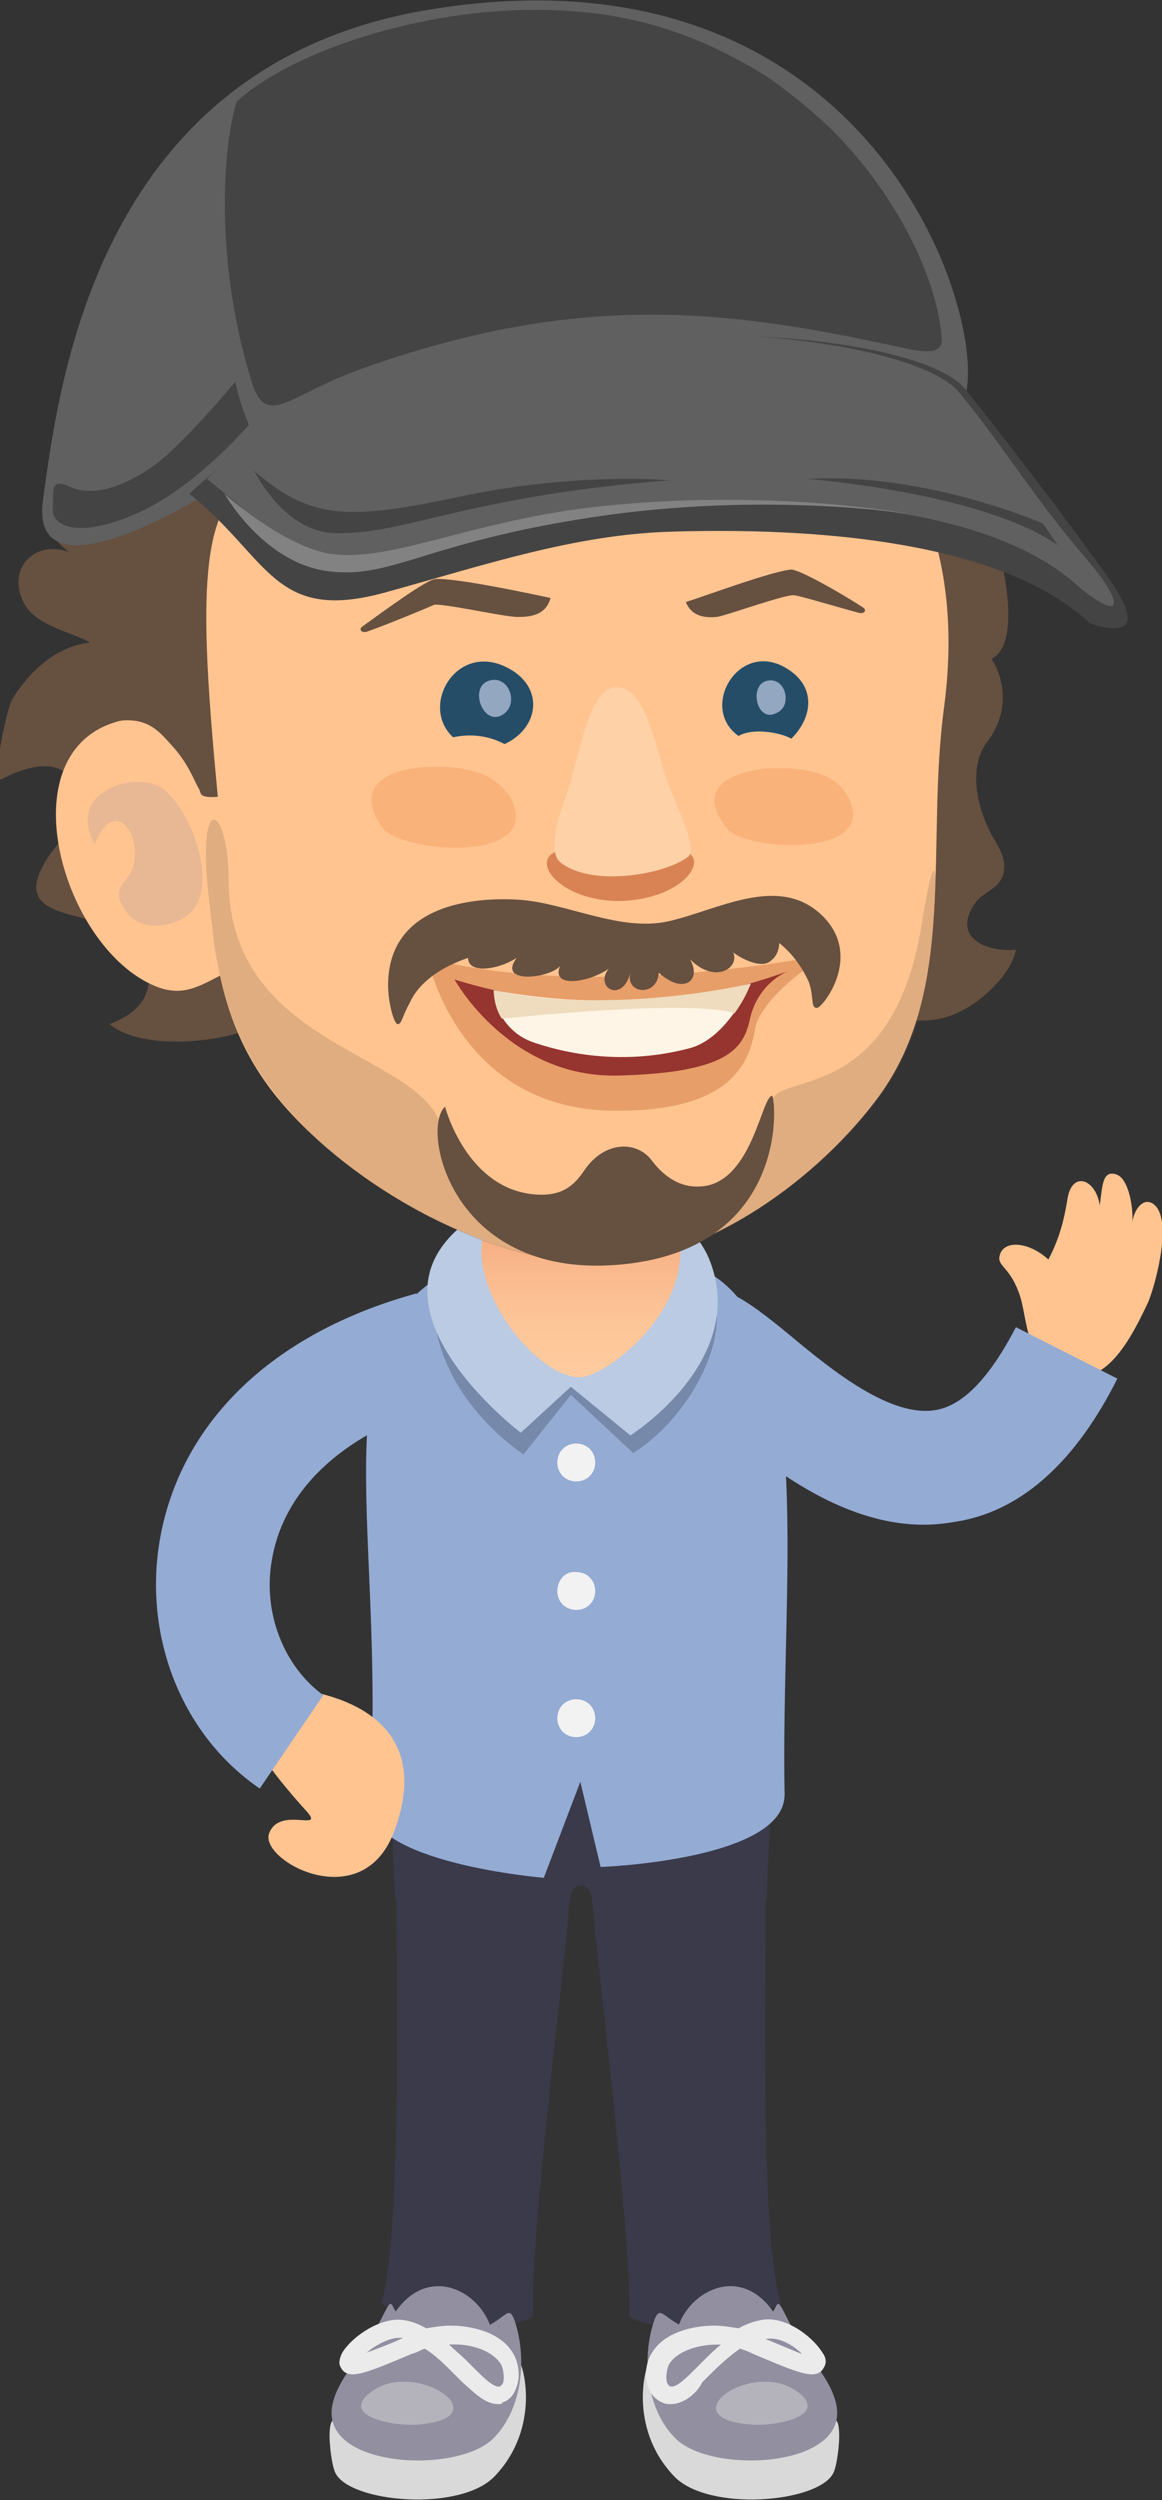 <?xml version="1.0" encoding="utf-8"?>
<!-- Generator: Adobe Illustrator 27.8.0, SVG Export Plug-In . SVG Version: 6.00 Build 0)  -->
<svg version="1.1" id="Ebene_1" xmlns="http://www.w3.org/2000/svg" xmlns:xlink="http://www.w3.org/1999/xlink" x="0px" y="0px"
	 viewBox="0 0 85.9 184.8" style="enable-background:new 0 0 85.9 184.8;" xml:space="preserve">
<rect x="0" y="0" width="85.9" height="184.8" fill="#333333" stroke="none"/>
<style type="text/css">
	.st0{fill:#665040;}
	.st1{fill:#FFC490;}
	.st2{fill:#94ABD4;}
	.st3{fill:#3A3A4A;}
	.st4{fill:#D9D9D9;}
	.st5{fill:#918FA0;}
	.st6{opacity:0.5;fill:#D9D9D9;}
	.st7{fill:#EBEBEB;}
	.st8{opacity:0.2;}
	.st9{fill:#BACBE3;}
	.st10{fill:url(#SVGID_1_);}
	.st11{opacity:0.6;fill:#D9AF96;}
	.st12{fill:#254D68;}
	.st13{opacity:0.7;fill:#C3CEE6;}
	.st14{fill:#FAB27B;}
	.st15{opacity:0.35;}
	.st16{fill:#BC551E;}
	.st17{fill:#96342F;}
	.st18{fill:#FFF5E6;}
	.st19{fill:#EFDBBD;}
	.st20{opacity:0.5;fill:#B54319;}
	.st21{fill:#FFD1A7;}
	.st22{fill:#606060;}
	.st23{fill:#444444;}
	.st24{fill:#828282;}
	.st25{fill:#F2F2F2;}
</style>
<path class="st0" d="M72.8,37.8c1.3,2.7,2.9,9.7,0.5,10.9v0c1.2,1.9,1.1,4.3-0.3,6.1c-1.3,1.7-1,4.4,0.3,6.9
	c0.5,0.9,1.1,1.7,0.9,2.8c-0.3,1.2-1.3,1.3-2,2.1c-1.9,2.5,0.4,3.8,2.9,3.6c-0.3,1.7-2.3,3.6-3.8,4.4c-3.3,1.9-7,0.2-9.9-1.5
	c-2.1-1.2-4.3-2.8-6.6-3.8c-4.2-1.9-10.8-1.4-15.3-1.1c-3.7,0.2-7.4,0.9-11,1.9c-0.9,0.2-1.7,0.5-2.6,0.7c-1.1,0.3-2.7,0.7-3.6,1.4
	c-0.9,0.7-1.2,2.3-2.3,3.1c-2.6,1.8-9.4,2.5-11.9,0.4c3-1.1,3.7-3.4,2-5.9c-2.1-3-10.4-1-6.3-6.8c1-1.3,2.4-3,1.8-4.7
	c-0.8-2.5-3.6-1.7-5.5-0.7c-0.8,0.5,0.4-5.3,0.8-5.9c1.2-2,3.3-4,5.8-4.2c-1.7-0.9-4.4-1.3-5.1-3.3c-0.9-2.2,0.9-4.3,3.5-3.4
	c-2.8-2-1.8-5.8,0.1-8.5c0.8-1.1,3.3-2,3.5-3.4c0.5-2.8-3.2-1.2-3.1-0.2C5.1,24.4,7.4,21.8,12,22c0.1,0,0.1,0,0,0
	c-2,0.1-2.8-3.1-1.8-4.3c0.8-1,2.4-1,3.6-1c2.4-0.1,6.7,0.7,6.6-2.9c-0.1-2.7-2.8-3-4.9-3.7c1.8-2.1,6.1-1.1,7.9,0.4
	c0-1.7,2-3.2,3.7-3c-1.3,2.7,1.7,4,4,2.8c2.5-1.2,3.2-7.3,7.5-4.6c1.2,0.7,1.9,2.6,2.1,3.9c0.8-0.2,2-0.4,2.7-0.7
	c1-0.5,1.2-1.4,2.1-2.1c1.7-1.4,5.3-1.8,6.7,0.2c1.2,1.7,1.1,4.5,4.4,3.9c1.6-0.3,2.7-2.4,4.6-1.9c1.9,0.5,1.8,2.8,1.4,4.3
	c1.2-1,4.4,3,5.6,3.9l0.5,14.2L72.8,37.8"/>
<g>
	<path class="st1" d="M85.1,88.9c-0.7-0.3-1.3,0.6-1.4,1.5c0.1-0.9-0.2-3.3-1.2-3.6c-1-0.3-1,0.8-1.2,2.3c-0.3-2-2.1-2.6-2.4-0.4
		c-0.2,1.2-0.5,2.7-1.4,4.4c-1.4-1.3-3.3-1.5-3.6-0.3c-0.2,0.8,0.7,0.8,1.4,2.7c0.8,2,0.2,5.7,4.4,6.2c2.5,0.3,4.3-3.6,5.2-5.5
		C85.5,94.7,86.8,89.7,85.1,88.9z"/>
	<g>
		<path class="st2" d="M68.3,112.7c-6.2,0-11.6-4.4-15.3-7.5c-0.9-0.7-2.2-1.8-2.6-2l3.6-7.6c1.3,0.6,2.7,1.7,4.4,3.1
			c3,2.5,7.5,6.2,10.9,5.5c2.5-0.5,4.5-3.6,5.8-6.1l7.5,3.8c-3,6-6.9,9.6-11.5,10.5C70,112.6,69.2,112.7,68.3,112.7z"/>
	</g>
</g>
<g>
	<path class="st3" d="M56.7,139.8c0-1.6,0.2-3.5,0.2-4.8c0.1-16.3-28-16.6-27.9-0.3c0,1.3,0.1,3.7,0.2,5.1
		c0.4,6.4,12.4,7.8,12.8,1.9c0,0,0.1-1.2,0.2-1.6c0.2-1,1.3-1,1.5,0c0.1,0.4,0.2,1.6,0.2,1.6C44.3,147.4,56.5,146,56.7,139.8z"/>
	<path class="st3" d="M42,141.6c-0.1,2.3-2.9,24.5-2.6,29.6c-2.1,1.4-8.6,1.1-11.2-1c1.5-5.1,1.1-23.4,1.1-30.4
		C29.2,137.6,42.1,139,42,141.6z"/>
	<path class="st3" d="M43.9,141.6c0.1,2.3,2.9,24.5,2.6,29.6c2.1,1.4,8.6,1.1,11.2-1c-1.5-5.1-1.1-23.4-1.1-30.4
		C56.7,137.6,43.8,139,43.9,141.6z"/>
</g>
<path class="st4" d="M61.8,178.9c0.5,0.4,0.1,3.4-0.2,3.9c-1.1,2.2-9.3,2.9-11.8,0.2c-3.4-3.6-2.1-8.3-1.7-8.6
	C48.4,174.1,61.5,178.6,61.8,178.9z"/>
<path class="st5" d="M54.2,172.4c3.7-0.4,2.9-3,3.6-1.8c0.7,1.3,1.3,2.7,2.1,3.7c1.1,1.3,2.5,3.4,1.8,5c-1.3,3.2-9.5,3.3-11.8,0.9
	c-2-2-2.5-5.6-1.6-8.5C49,169.5,49.1,173,54.2,172.4z"/>
<path class="st6" d="M59.1,176.9c2.2,1.8-2.2,2.5-3.7,2.3C49.4,178.7,55.8,174.2,59.1,176.9z"/>
<path class="st5" d="M57.5,171.4c-2.5-4.3-6.6-2.1-7.4,0.7C49.3,175.2,59.7,175.3,57.5,171.4z"/>
<g>
	<path class="st7" d="M49.6,177.7c-0.2,0-0.4,0-0.6-0.1c-0.5-0.2-0.9-0.6-1.1-1.2c-0.3-0.9-0.1-1.9,0.3-2.5c0.9-1.5,3-2,4.6-2
		c0.6,0,1.2,0.1,1.8,0.2c0.5-0.3,1.1-0.5,1.6-0.6c1.7-0.4,3.8,1.1,4.6,2.4c0.3,0.4,0.3,0.8,0.1,1.1c-0.1,0.2-0.3,0.5-0.9,0.5
		c-0.8,0-2.4-0.7-4.3-1.5c-0.4-0.2-0.7-0.3-1-0.4c-0.7,0.5-1.4,1.1-2.1,1.8l-0.7,0.7C51.6,176.8,50.6,177.7,49.6,177.7z M53,173.3
		c-1.6,0-3,0.6-3.5,1.4c-0.2,0.3-0.3,1-0.2,1.4c0.1,0.2,0.2,0.3,0.3,0.3l0.1,0c0.4,0,1.2-0.8,1.6-1.2l0.7-0.7
		c0.4-0.4,0.8-0.8,1.3-1.2C53.1,173.3,53,173.3,53,173.3z M56.6,172.9c0.8,0.3,1.9,0.8,2.7,1.1C58.5,173.2,57.4,172.7,56.6,172.9
		C56.6,172.9,56.6,172.9,56.6,172.9z"/>
</g>
<path class="st4" d="M24.6,178.9c-0.5,0.4-0.1,3.4,0.2,3.9c1.1,2.2,9.3,2.9,11.8,0.2c3.4-3.6,2.1-8.3,1.7-8.6
	C38,174.1,25,178.6,24.6,178.9z"/>
<path class="st5" d="M32.2,172.4c-3.7-0.4-2.9-3-3.6-1.8c-0.7,1.3-1.3,2.7-2.1,3.7c-1.1,1.3-2.5,3.4-1.8,5c1.3,3.2,9.5,3.3,11.8,0.9
	c2-2,2.5-5.6,1.6-8.5C37.4,169.5,37.4,173,32.2,172.4z"/>
<path class="st6" d="M27.3,176.9c-2.2,1.8,2.2,2.5,3.7,2.3C37.1,178.7,30.6,174.2,27.3,176.9z"/>
<path class="st5" d="M28.9,171.4c2.5-4.3,6.6-2.1,7.4,0.7C37.2,175.2,26.8,175.3,28.9,171.4z"/>
<g>
	<path class="st7" d="M36.8,177.7c-1,0-1.9-1-2.6-1.6l-0.7-0.7c-0.7-0.7-1.3-1.3-2.1-1.8c-0.3,0.1-0.6,0.3-1,0.4
		c-1.9,0.8-3.5,1.5-4.3,1.5c-0.6,0-0.8-0.3-0.9-0.5c-0.2-0.3-0.1-0.7,0.1-1.1c0.8-1.3,3-2.7,4.6-2.4c0.6,0.1,1.1,0.3,1.6,0.6
		c0.6-0.1,1.2-0.2,1.8-0.2c1.6,0,3.7,0.5,4.6,2c0.4,0.6,0.6,1.7,0.3,2.5c-0.2,0.6-0.5,1-1.1,1.2C37.2,177.7,37,177.7,36.8,177.7z
		 M33.2,173.3c0.4,0.4,0.9,0.8,1.3,1.2l0.7,0.7c0.4,0.4,1.3,1.3,1.7,1.2c0.1,0,0.2-0.1,0.3-0.3c0.1-0.4,0-1.1-0.2-1.4
		C36.4,173.8,34.9,173.2,33.2,173.3z M29.5,172.8c-0.7,0-1.7,0.5-2.4,1.1c0.8-0.3,1.9-0.7,2.7-1.1c0,0,0,0,0,0
		C29.7,172.8,29.6,172.8,29.5,172.8z"/>
</g>
<path class="st2" d="M31.7,94.9c-7.8,5.8-3.1,19.9-4.4,38.3c-0.3,4.5,12.9,5.6,12.9,5.6l2.7-7.1l1.5,6.3c0,0,13.7-0.5,13.6-5.4
	c-0.3-15.7,2.4-33.6-5.4-38.4C45.9,90.2,36.1,91.6,31.7,94.9z"/>
<path class="st8" d="M53,97.5c-0.1,3.7-3.1,8-6.2,9.9l-4.6-4.3l-3.5,4.4c0,0-4.9-3.1-6.3-8.5C30.9,93.4,53,94.8,53,97.5z"/>
<path class="st9" d="M42.2,102.5l4.4,3.6c0,0,8.9-5.6,5.8-13.1c-2.9-6.7-16-6.6-19.9-0.6c-3.9,6,6,13.5,6,13.5L42.2,102.5z"/>
<linearGradient id="SVGID_1_" gradientUnits="userSpaceOnUse" x1="42.941" y1="84.92" x2="42.941" y2="101.771">
	<stop  offset="0.16" style="stop-color:#EE996D"/>
	<stop  offset="0.241" style="stop-color:#F1A175"/>
	<stop  offset="0.516" style="stop-color:#F9B88C"/>
	<stop  offset="0.775" style="stop-color:#FDC699"/>
	<stop  offset="1" style="stop-color:#FFCB9E"/>
</linearGradient>
<path class="st10" d="M42.8,101.8c2.3,0.1,11.9-7.5,5.1-14.8c-1.9-2.1-5.7-2.4-8.1-1.8c-2.4,0.7-4,3.8-4.2,7
	C35.4,96.3,39.8,101.7,42.8,101.8z"/>
<g>
	<path class="st1" d="M22.5,133.7c1.8,1.9-1.8-0.3-2.6,1.8c-0.8,2,7,6.3,9.3-0.3c2.4-6.6-1.7-9.9-8.5-10.5
		C14,124,20.7,131.7,22.5,133.7z"/>
	<g>
		<path class="st2" d="M19.2,132.2c-5.7-3.9-8.6-11.1-7.4-18.3c1.5-8.8,8.4-15.4,19-18.3l2.2,8.1c-7.3,2-12,6.2-12.9,11.6
			c-0.7,3.9,0.9,7.9,3.8,10L19.2,132.2z"/>
	</g>
</g>
<path class="st1" d="M15,62.2c0.8,7.4,0.8,13.4,5.8,19.3c5.1,6,15.1,12,23.9,11.8C52.4,93.1,60.6,87,65,81c5.8-8,3.4-18.5,4.8-28.8
	c3.3-25.4-20-31.4-30.3-28.7C24.9,27.3,10.9,22,15,62.2z"/>
<path class="st1" d="M11.5,72.9c2.2,0.9,3.5-0.2,5.4-1.1c0-0.1,0.1-0.1,0.1-0.2c1.1-1.6,0-10.8-0.4-12.5c-1.1-4.4-3.6-6.8-7.8-5.8
	C0.4,55.5,4.6,70.1,11.5,72.9z"/>
<path class="st11" d="M13.5,67.9c3.2-1.8,0.5-8.6-1.8-9.8c-1.9-1-6.8,0.4-4.7,4.3c1.3-3.4,3.4-1.1,2.9,1.4c-0.3,1.7-2.1,1.6-0.4,3.8
	C10.5,68.8,12.5,68.5,13.5,67.9z"/>
<g>
	<path class="st12" d="M37.3,55c-1.1-0.6-2.5-0.8-3.8-0.5c-2.5-2.3,0.2-7,3.9-5.2C40.3,50.7,39.9,53.8,37.3,55z"/>
</g>
<g>
	<path class="st12" d="M58.3,49.5c2,1.3,1.8,3.5,0.2,5.1c-0.9-0.5-2.9-0.8-3.9-0.2C51.6,52.3,54.7,47.1,58.3,49.5z"/>
</g>
<path class="st13" d="M36.2,50.3c1.4-0.4,2.2,1.7,1,2.5C35.7,53.8,34.6,50.7,36.2,50.3z"/>
<path class="st13" d="M56.8,50.3c1.3-0.2,1.8,1.9,0.6,2.4C55.9,53.5,55.3,50.5,56.8,50.3z"/>
<path class="st14" d="M62.3,58.3c0.2,0.3,0.5,0.6,0.6,1.1c1.5,4-7.9,3.5-9.2,1.8c-2.4-3.1,0.6-4.2,3-4.4
	C58.5,56.7,61,56.8,62.3,58.3z"/>
<path class="st14" d="M37.4,58.5c0.3,0.3,0.5,0.7,0.6,1.1c1.4,4.2-8.4,3.4-9.7,1.6c-2.4-3.3,0.8-4.4,3.2-4.5
	C33.5,56.6,36.1,56.8,37.4,58.5z"/>
<g class="st8">
	<g>
		<path class="st0" d="M15.5,66.9c0.3,2.6,0.3,2.9,0.6,4.4c1,5.5,3.5,9.2,6.9,12.5c4.4,4.1,12.7,9.6,21.5,9.6
			c6.9,0,14.1-5.2,17.9-9.2c4.7-4.9,6.7-9.5,6.8-18.3c0-2.8-0.4-1.6-1,2c-2,13.6-10.5,11.4-11.1,13.4c-2.5,7.9-4.3,7.4-11.2,7.9
			c-6.8,0.5-10.3,0.5-13.5-6.5c-2.3-5-15.5-5.7-15.5-17.7C16.9,59.5,14.4,58.1,15.5,66.9z"/>
	</g>
</g>
<path class="st0" d="M57.1,81c0.4,1.4,0.6,11.6-11.6,12.5c-12.2,0.9-14.4-10.1-12.6-11.7c0,0,1.6,6.2,6.8,6.5
	c1.8,0.1,2.7-0.6,3.5-1.8c1.5-2.2,3.9-2.2,5-0.7c0.6,0.8,1.8,2,3.5,1.9C55.6,87.6,56.3,80.9,57.1,81z"/>
<g class="st15">
	<path class="st16" d="M61.8,70.3c-0.5-1-3.7-0.4-3.7-0.4s0.4,0.2,1.7,0.5c0.2,0,0.4,0.1,0.5,0.3C53.2,72,40.9,73.2,32,70.9h0.3
		c1.2-0.7,3-0.7,2.6-0.9s-3-0.2-4.2,0.5s-1.1,2.4-0.3,2.4s0.7-0.8,1.3-1.6c0.6,2,3.4,10.6,13.5,10.8c7.7,0.1,10.1-2.6,10.6-6
		c0.3-1.8,3-4.1,4.7-5.1c0.1,0.5-0.4,1.4,0.2,1.4c0.8-0.1,1.3-0.7,1.3-1.5C62,70.7,61.9,70.5,61.8,70.3z"/>
</g>
<path class="st17" d="M33.6,72.4c8,2.5,16.7,2.3,24.6-0.6c-1.5,0.7-2.5,2.1-2.8,3.7c-0.5,2-1.6,3.8-9.7,4S33.6,72.4,33.6,72.4z"/>
<path class="st18" d="M36.5,73.2c0.1,1.7,1.2,3.2,2.8,3.8c3.7,1.3,7.8,1.5,11.6,0.5c2.9-0.7,4.6-4.8,4.6-4.8S47.6,75.2,36.5,73.2z"
	/>
<path class="st19" d="M37.1,75.3c0,0,13.9-1.5,17.2-0.4c0.5-0.7,0.9-1.4,1.2-2.2c0,0-10,2.4-19,0.5C36.5,73.9,36.7,74.7,37.1,75.3z"
	/>
<g>
	<path class="st20" d="M51.1,63.2c-1-1.1-2.5,0-5.1,0c-2.4-0.1-3.3-1-5-0.2c-1.7,0.8,0.5,3.6,4.8,3.6C50,66.5,52,64.1,51.1,63.2z"/>
	<path class="st21" d="M49.3,57.7c-0.8-2.2-1.5-7-3.8-6.9c-2,0.1-2.7,5.2-3.5,7.6c-0.9,2.4-1.5,4.7-0.5,5.4c2.4,1.8,7.8,0.8,9.4-0.5
		C51.5,62.7,50.3,60.2,49.3,57.7z"/>
</g>
<path class="st0" d="M38.4,45.6c1.1,0,2-0.3,2.3-1.4c-1.4-0.3-7-1.5-8.5-1.4c-0.6,0-3.6,2.2-5.4,3.5c-0.3,0.2-0.1,0.5,0.3,0.4
	c1.7-0.6,4.8-1.9,5-2C32.9,44.6,37.7,45.7,38.4,45.6z"/>
<path class="st0" d="M53,45.6c-1,0.1-1.9-0.1-2.3-1.1c1.3-0.4,6.4-2.3,7.8-2.4c0.6,0,3.6,1.7,5.3,2.8c0.3,0.2,0.1,0.5-0.3,0.4
	C62,44.9,59,44,58.7,44C58.1,43.9,53.7,45.5,53,45.6z"/>
<path class="st0" d="M54.3,37.3c2.1,0.7,3.2-2,4.9-2.1c0.3,0,0.6,0,0.9,0.1c1.2,0.3,1.7,1.5,0.5,2.4c2.7,0.9,5.2,0.1,6.5-2.1
	c0.2-0.3-0.4-0.7,0-1c0.4-0.3,0.9,0,1.2-0.2c1.4-0.9,2.2-1.1,1.6-3c-0.4-1.4-1.3-3-2-4.3c-1.7-3.3-4.8-6.1-8.2-8.3
	c-8.5-5.5-19.6-4.9-30.1-3c-4,0.7-8.3,1.7-11.9,3.5c-3.2,1.6-4.4,4.9-5.9,7.5c-3.5,6.1-7.4,22.8-3.7,26.6c2.7-0.6,3.6,0.6,4.6,1.7
	c1.2,1.3,1.6,2.5,2,3.2c0.2,0.3-0.1,0.7,1.4,0.6C14.6,42.8,14,32,23.9,36.5c0.6,0.3,3.5,2.7,2.3,3c2.3-0.5,6-4.1,1.6-5.1
	c4.3-0.4,8.9-0.2,13.2-0.2c2.1,0,8.4-1.8,8.7,0.9L54.3,37.3"/>
<g>
	<path class="st22" d="M17.6,35.2c-0.6,0.3-1.2,0.6-1.8,1c-5.4,3.3-13.6,7-12.6,0.6C4.4,28.1,7.3,4.7,31.8,0.7
		c36.8-6,43.1,30.5,38.4,29.6c-5.5-1.1-10.5-0.4-14.8-0.2C42.4,30.7,29.5,29.2,17.6,35.2z"/>
	<path class="st23" d="M61.3,9.4c-1.5-1.4-3.1-2.7-4.7-3.8c-6.3-3.9-12.1-5.2-19.4-4.8C29,1.3,21,4.3,17.5,7.5
		c-1,3.1-1.7,11.7,1.1,20.7c1.1,3.6,2.8,0.9,8.3-1c15.5-5.5,26.2-4.4,38.4-1.8c2.1,0.4,4.6,1.3,4.3-0.6
		C69.2,20.4,66.2,14.2,61.3,9.4z"/>
	<path class="st23" d="M81,41.4c1.3,1.8,4.8,6.3-0.4,4.7c-5.8-5.5-18-7.2-31-6.8c-7.1,0.2-13.9,2.5-20.8,4.4
		c-8.6,2.5-8.8-2.4-14.8-7.2c15.6-14.9,52.9-13.3,57.4-7.7C74.7,33,77.5,36.6,81,41.4z"/>
	<path class="st22" d="M80.3,41.3c2.6,3,3,4.9-0.4,2.2c-9.6-9-35.2-6.8-47.1-3.4c-10.8,3.1-9.9,1.3-17.5-4.7
		C30.6,20.9,66.4,23.6,70.9,29C74.2,33,76.5,36.9,80.3,41.3z"/>
	<path class="st23" d="M18.4,31.4c0,0-4,4.7-8.4,6.6c-4.4,1.9-6.2,0.8-6.1-0.4C4,36.5,3.6,35.2,5.2,36c1.6,0.7,3.8,0.1,6.2-1.6
		c2.3-1.7,6-6.2,6-6.2S17.6,29.5,18.4,31.4z"/>
	<path class="st24" d="M67.3,38c0,0-10.6-1.7-23.3,0.2c-12.7,1.9-15.1,4.7-19.9,4c-4.7-0.7-7.5-5.7-7.5-5.7s4.1,3.7,7.6,4.4
		c4.4,0.8,10.3-2.3,19.5-3.4C56.7,36,67.3,38,67.3,38z"/>
	<path class="st23" d="M18.8,34.8c0,0,2.1,4.4,5.8,4.6c5.3,0.2,9.6-2.7,24.9-3.9c0,0-6.6-0.6-15,1.1C26.1,38.4,23.1,38.6,18.8,34.8z
		"/>
	<path class="st23" d="M59.7,35.4c0,0,12.9,1,18.5,4.9l-1.1-1.6C77.1,38.7,68.5,34.9,59.7,35.4z"/>
</g>
<path class="st25" d="M41.2,108.1c0,0.8,0.6,1.4,1.4,1.4c0.8,0,1.4-0.6,1.4-1.4c0-0.8-0.6-1.4-1.4-1.4
	C41.8,106.7,41.2,107.3,41.2,108.1z"/>
<path class="st25" d="M41.2,117.6c0,0.8,0.6,1.4,1.4,1.4c0.8,0,1.4-0.6,1.4-1.4c0-0.8-0.6-1.4-1.4-1.4
	C41.8,116.1,41.2,116.8,41.2,117.6z"/>
<path class="st25" d="M41.2,127c0,0.8,0.6,1.4,1.4,1.4c0.8,0,1.4-0.6,1.4-1.4c0-0.8-0.6-1.4-1.4-1.4C41.8,125.6,41.2,126.2,41.2,127
	z"/>
<path class="st0" d="M48.7,71.9c-0.1,1.8-2.5,1.6-2.1,0C46,74.2,43.9,73,45,71.6c-1.4,1-4.3,1.5-3.6-0.2c-0.7,0.9-4.7,1.4-3.2-0.6
	c-1.4,0.9-3.6,1.2-3.6,0c-2.6,0.9-3.8,2.2-4.3,3.3c-0.6,1.1-0.6,1.6-0.9,1.6s-0.8-1.9-0.7-3.3c0.3-5.5,6.2-6.1,9.6-5.9
	c3.5,0.2,7.5,2.4,11.1,1.6c3.6-0.8,8.1-3.5,11.3-0.5c3.2,3,0.1,6.9-0.3,6.9c-0.5,0-0.2-0.7-0.6-1.9c-0.5-1.1-1.2-2.1-2.2-2.9
	c0,0.5-0.2,1-0.6,1.3c-0.6,0.6-2,0-2.8-0.6c0.5,1.1-1.3,2.4-3.2,0.5C51.9,72.4,50.6,73.6,48.7,71.9z"/>
</svg>
